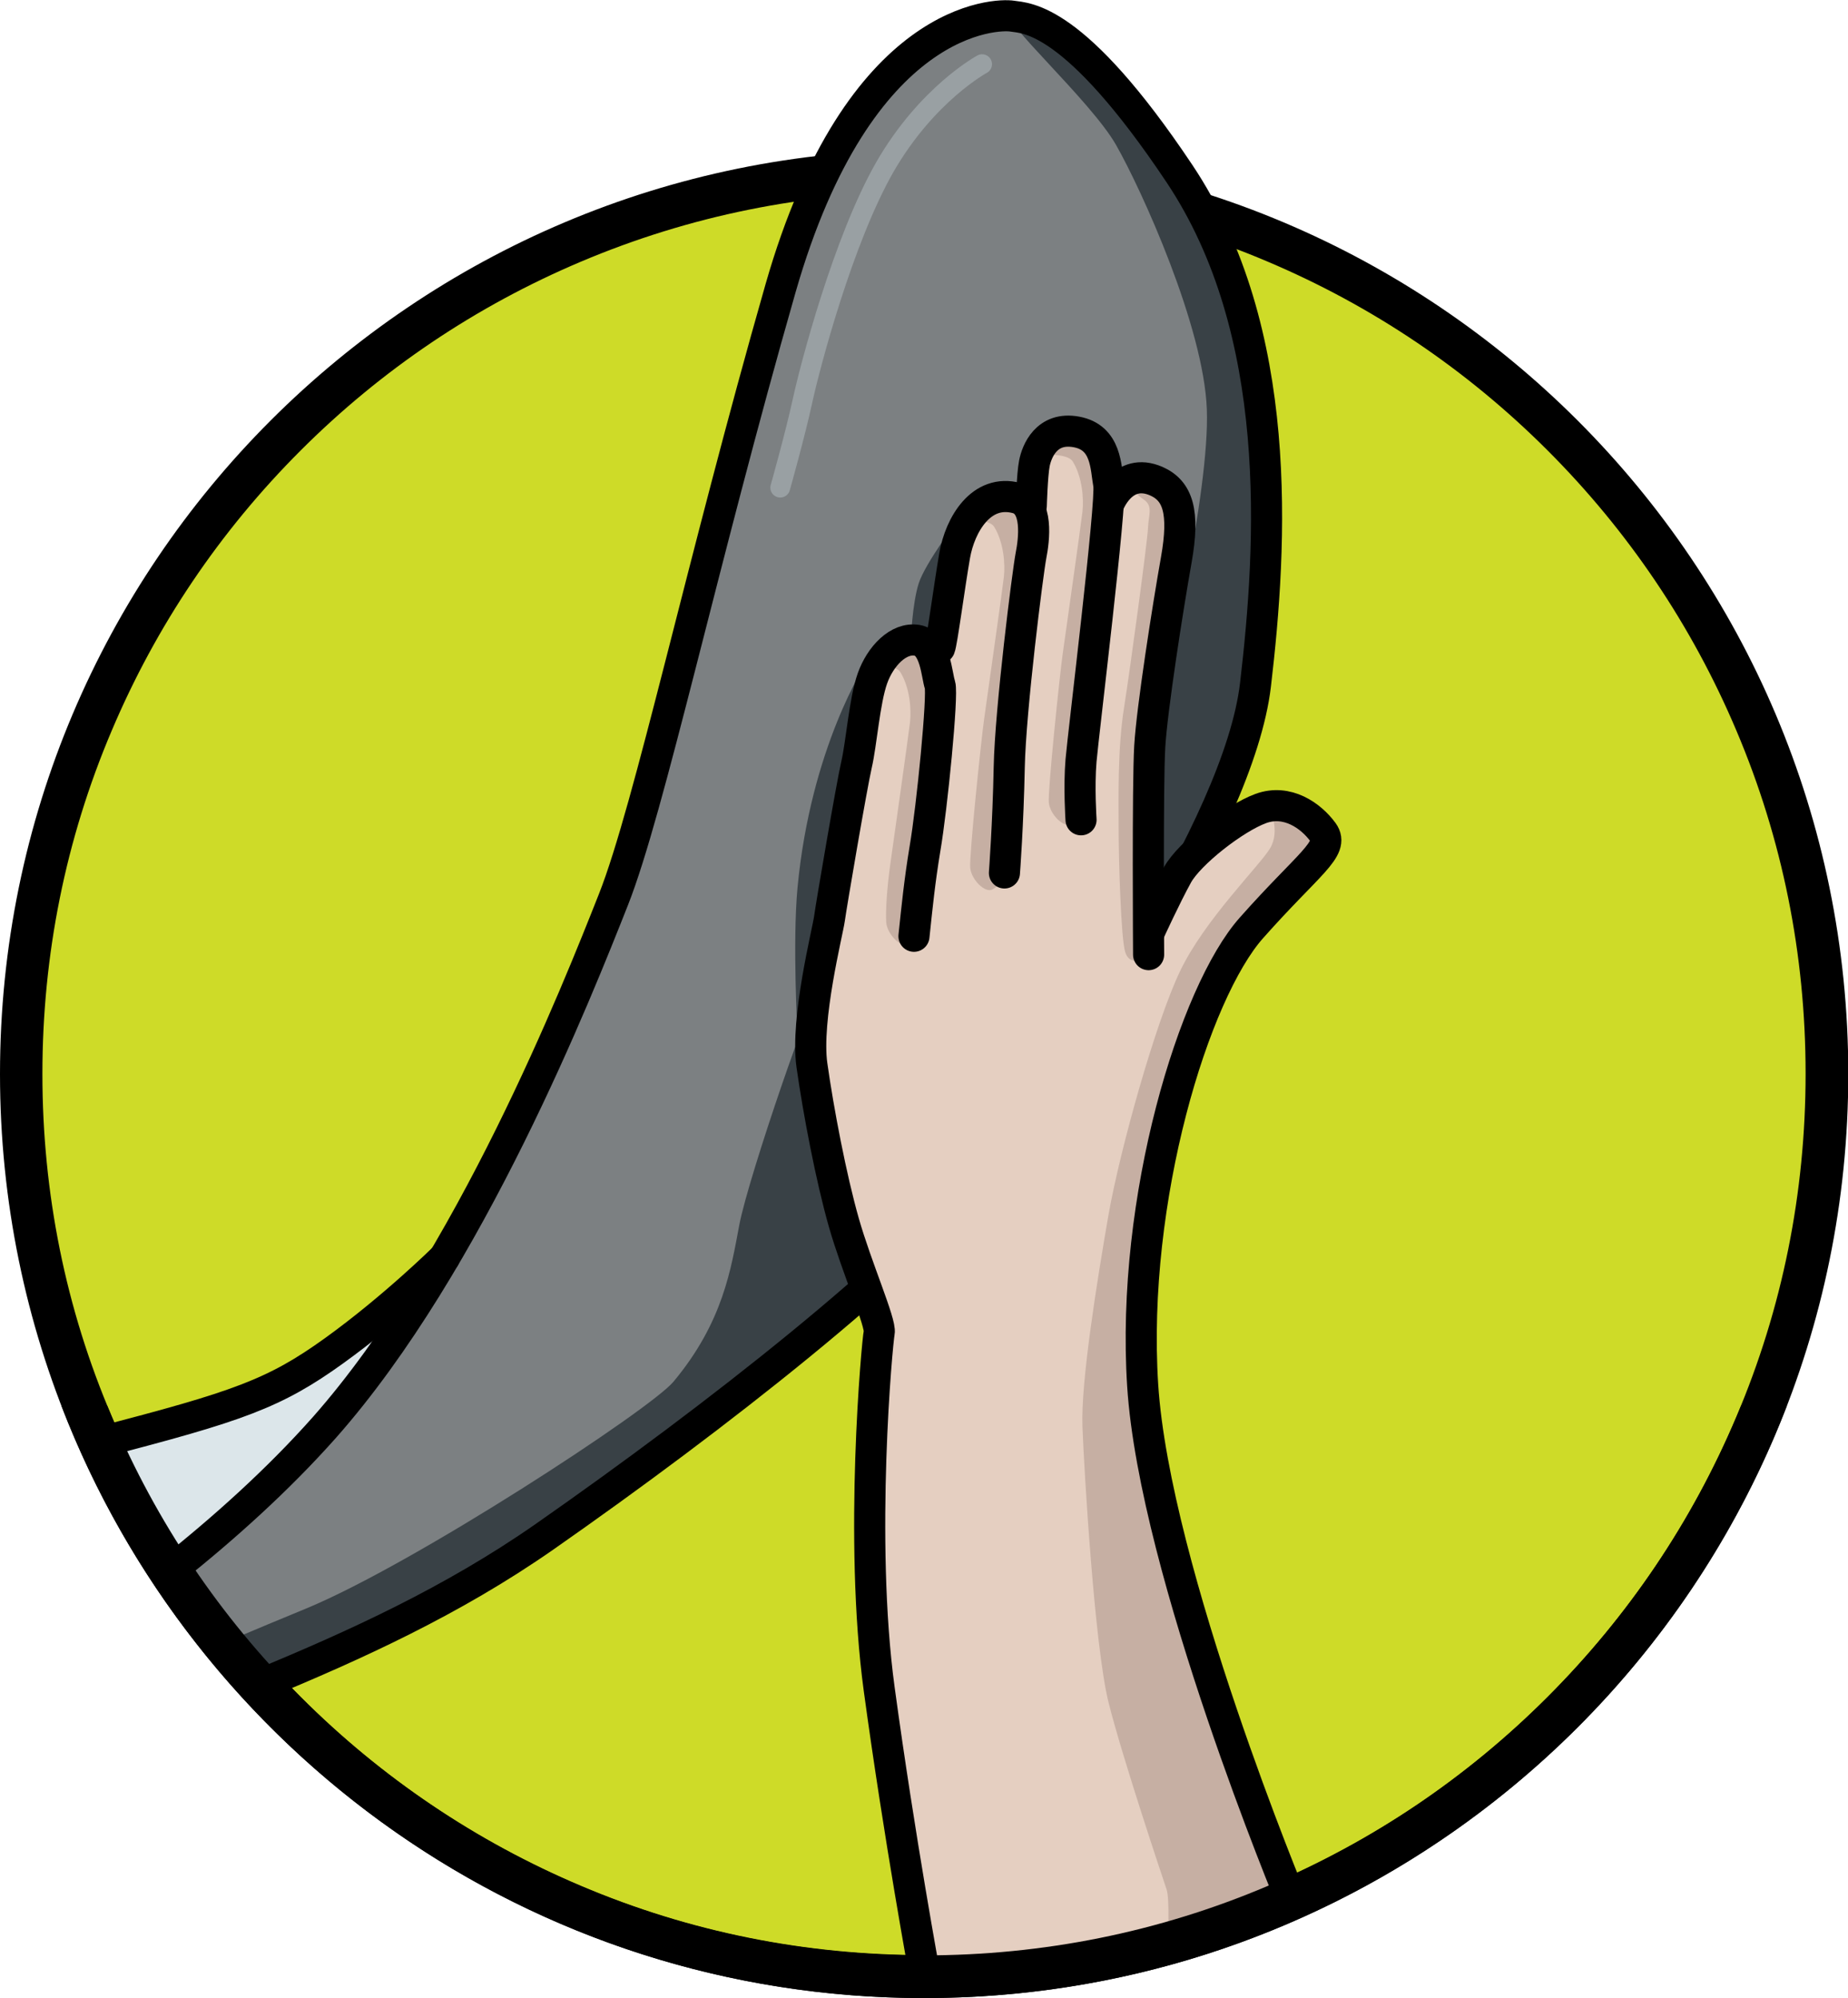 <?xml version="1.0" encoding="utf-8"?>
<!-- Generator: Adobe Illustrator 25.2.3, SVG Export Plug-In . SVG Version: 6.00 Build 0)  -->
<svg version="1.1" id="Layer_1" xmlns="http://www.w3.org/2000/svg" xmlns:xlink="http://www.w3.org/1999/xlink" x="0px" y="0px"
	 viewBox="0 0 653.7 706.8" style="enable-background:new 0 0 653.7 706.8;" xml:space="preserve">
<style type="text/css">
	.st0{fill:#CEDB28;}
	.st1{fill:#DCE6EA;}
	.st2{fill:#7C8082;}
	.st3{fill:#394146;}
	.st4{fill:none;stroke:#000000;stroke-width:11;stroke-linecap:round;stroke-miterlimit:10;}
	.st5{fill:#E5CFC1;}
	.st6{fill:#C6AFA3;}
	.st7{fill:none;stroke:#99A0A3;stroke-width:7;stroke-linecap:round;stroke-miterlimit:10;}
</style>
<g>
	<path class="st0" d="M326.9,699.3c-85.3,0-165.5-33.2-225.8-93.5C40.7,545.4,7.5,465.2,7.5,379.9S40.7,214.4,101,154.1
		c60.3-60.3,140.5-93.5,225.8-93.5s165.5,33.2,225.8,93.5c60.3,60.3,93.5,140.5,93.5,225.8S613,545.4,552.7,605.7
		C492.4,666.1,412.2,699.3,326.9,699.3z"/>
	<path d="M326.9,68c42.1,0,83,8.2,121.4,24.5c37.1,15.7,70.5,38.2,99.1,66.8c28.6,28.6,51.1,62,66.8,99.1
		c16.3,38.4,24.5,79.3,24.5,121.4s-8.2,83-24.5,121.4c-15.7,37.1-38.2,70.5-66.8,99.1c-28.6,28.6-62,51.1-99.1,66.8
		c-38.4,16.3-79.3,24.5-121.4,24.5c-42.1,0-83-8.2-121.4-24.5c-37.1-15.7-70.5-38.2-99.1-66.8c-28.6-28.6-51.1-62-66.8-99.1
		C23.2,462.9,15,422,15,379.9s8.2-83,24.5-121.4c15.7-37.1,38.2-70.5,66.8-99.1c28.6-28.6,62-51.1,99.1-66.8
		C243.9,76.3,284.8,68,326.9,68 M326.9,53C146.3,53,0,199.4,0,379.9s146.3,326.9,326.9,326.9s326.9-146.3,326.9-326.9
		S507.4,53,326.9,53L326.9,53z"/>
</g>
<g id="High_Five">
	<path class="st1" d="M31.4,511.2l26.2,48.2l4.9-3.6c15.2-7.9,24.2-20.8,37.8-34.3c13.5-13.5,46.7-63.1,46.7-63.1
		s-31.7,23.6-57.7,34.4c-28.4,11.8-18,9.1-48.8,15.9L31.4,511.2z"/>
	<path class="st2" d="M92.3,595.7c19.4-10.1,23.7-5,65-30.2s150.2-111.3,150.2-111.3l102.2-133.5c0,0,38-53.2,37.2-89.5
		c-0.8-36.3,3.4-98.8-5.1-119.1c-8.4-20.3-48.1-86.2-56.6-91.2c-8.4-5.1-17.7-16.9-29.6-14.4c-11.8,2.5-31.3,6.8-38.9,16.9
		s-27,40.5-33.8,60c-6.8,19.4-22.5,72.4-26.9,92.4s-19.6,87.6-33.1,123.9s-64.2,147.8-72.6,160.5c-8.4,12.7-65.9,78.6-85.3,93.8"/>
	<path class="st3" d="M96,595.2c12.8-5.3,25.7-11,35.6-16.1c21.8-11.3,72.3-43,91.9-57.5c19.5-14.5,82.9-65.7,82.9-65.7
		s-14-44.8-16.2-60.3s-4.1-29-2.4-39.8c1.6-10.8-23.1,60.4-26.3,77.6c-2.9,15.2-5.6,34.2-23.3,55.4c-8.2,9.8-91.6,64.4-129.9,80.2
		c-8.7,3.6-18.4,7.6-28.5,11.9"/>
	<path class="st3" d="M409.7,320.7c0,0,21.4-27.4,29.2-55.6c7.8-28.2,14.3-91.7,7.4-128.3S417,60.1,409.7,50.2S382,17.6,377.9,14.6
		c-4.1-3-14-9-19.7-8.9s27.6,29.8,36.6,45.6s31,64.2,32.1,93.5s-14.8,97-16.3,97.5c-1.5,0.5-2.8,80.9-2.8,80.9L409.7,320.7z"/>
	<path class="st4" d="M60.5,555.5c18.7-14.9,37.7-31.9,54.3-50.6c51.5-58.3,89.5-154.6,102.2-186.7s31.3-119.1,59.1-216.2
		s76.9-97.1,81.9-96.3s22,0,59.2,55.7s32.8,130.9,26.9,180.9S378.4,378.1,349,413.6c-29.4,35.5-94.8,87-156.5,130.1
		c-32.4,22.6-66.9,38.3-100.3,52.1"/>
	<path class="st5" d="M457.1,672.9c0,0-24.6-51.5-36.4-100.5s-18.9-101.4-17-119.9c1.8-18.6,14.3-81.3,23.3-97.2
		c9-16,27.2-39.8,34.1-46.5c6.9-6.7,9.5-10.9,6.1-16s-7.6-10.1-15.2-7.6s-18.6,7.6-23.7,11.8c-5.1,4.2-20.3,29.6-20.3,29.6
		s-2.5-36.3-0.8-58.3s10.4-61.7,10.3-69.3s2.7-21.4,0-23.4c-2.7-2-4.9-7.1-12.6-6.7c-7.8,0.5-12.5,3.8-12.5,3.8s-0.3-11-4.5-15.2
		c-4.2-4.2-3.3-7.8-9.2-5.2c-6,2.6-12,2.6-12.8,10.2c-0.8,7.6-0.9,16.1-0.9,16.1s-11.3-8-15.7-3.2c-4.4,4.8-9.5,11.5-12,20.8
		s-3.7,29.1-4,29.8s-0.6,9.9-0.6,9.9s-2.2-18.1-8.1-15s-15.2,4-17.7,25.1s-8.4,62.5-11,73.5s-9.3,32.9-8.9,46.5s6.6,49.3,9.8,59.3
		s13.1,39.7,13.1,39.7s-3.1,79.2-1.4,104.5c1.7,25.3,18.9,129.7,18.9,129.7L457.1,672.9z"/>
	<path class="st6" d="M457.6,671c0,0-50.1-131.5-52.8-149.5c-2.7-18-1.7-69,3.1-95.9c4.9-26.9,12.8-72.3,26.6-87.9
		s30.4-31.3,32.4-35.6c2-4.3,4.2-11.3,0-12.1c-4.2-0.9-17.7-3.8-17.7-3.8s3.8,7.8,0,14s-23.2,25.3-31.8,43.4
		c-8.6,18-21.1,62.5-25.3,86.2c-4.1,23.7-9.8,59.1-9.2,74.9s4.3,77.7,9.2,97.4c4.9,19.7,19.5,63.1,20.6,66.4c1.1,3.4,0.4,18,0.4,18
		L457.6,671L457.6,671z"/>
	<path class="st6" d="M403.6,339.3c0,0-4.1,2.3-5.6-2.6c-1.5-4.9-2.3-33-2.3-43.9s-0.4-27.8,1.9-42.4c2.3-14.6,8.4-59.7,8.5-63.8
		c0.1-4.1,1.9-7.5-1.4-9.8s-3.5-3.4-3.5-3.4s0.3-4.1,7.3-2.3c7,1.9,7.4,10.4,7.9,19.9c0.5,9.5-4.5,40-5.8,50.2
		c-1.3,10.2-6,45.2-4.4,54.4S407.7,339.5,403.6,339.3z"/>
	<path class="st4" d="M406.5,329.8c0,0,5.8-12.7,10-20.3s20.2-20.1,29.5-23.5c9.3-3.4,17.7,2.5,22,8.4c4.2,5.9-5.1,11-25.3,33.8
		c-20.3,22.8-42.7,95.9-38.5,161.8c4.2,65.9,52.9,182.8,52.9,182.8"/>
	<path class="st4" d="M392.1,178.5c0,0,4.9-13.5,16.9-8.3c7.7,3.4,10.1,10.9,7.1,27.8c-3,16.9-8.6,52.6-9.4,66.1s-0.4,73.6-0.4,73.6
		"/>
	<path class="st6" d="M383.3,287.1c0,0-1.1-14.3,0-21.4c1.1-7.1,7.8-47.1,7.2-61.5c-0.7-14.4,4.2-26,2.7-33.9
		c-1.5-7.9-2.6-15.4-7-17c-4.4-1.6-13.8,0-13.8,0s-3.1,3.2-4.4,5.8c-1.3,2.6,9.3,0.6,11.5,4.2c3.4,5.6,3.9,13.2,3.4,17.7
		c-0.5,4.5-5.9,42.5-7,50.4s-5.3,48.4-4.9,52.5c0.4,4.2,5.3,9.1,7.9,7.6S383.3,287.1,383.3,287.1z"/>
	<path class="st3" d="M338.9,183.8c0,0-11.6,15.4-13.9,22.5c-2.3,7.1-2.8,20.1-2.8,20.1l10.4,6.2c0,0,6.6-35.1,8.3-39s2-9.8,2-9.8
		H338.9z"/>
	<path class="st4" d="M382.4,290c0,0-0.8-11.6,0-21s10.9-91.6,9.8-97.6c-1.1-6-0.7-16.6-11.4-18.6c-10.7-2-14.1,7-14.9,11.1
		c-0.8,4.1-1.1,15-1.1,15"/>
	<path class="st6" d="M355.5,310.2c0,0-1.1-14.3,0-21.4c1.1-7.1,7.8-47.1,7.2-61.5c-0.7-14.4,4.2-26,2.7-33.9
		c-1.5-7.9-2.6-15.4-7-17c-4.4-1.6-13.8,0-13.8,0s-3.1,3.2-4.4,5.8c-1.3,2.6,9.3,0.6,11.5,4.2c3.4,5.6,3.9,13.2,3.4,17.7
		c-0.5,4.5-5.9,42.5-7,50.4c-1.1,7.9-5.3,48.4-4.9,52.5c0.4,4.2,5.3,9.1,7.9,7.6C353.7,313.2,355.5,310.2,355.5,310.2z"/>
	<path class="st4" d="M355.3,308.8c0,0,1.3-17.1,1.7-37.4c0.4-20.3,6.6-69.3,7.7-74.9c1.1-5.6,2.7-18.2-5-20.3
		c-12.6-3.4-20.1,9.4-22,20.3c-1.9,10.9-4.5,30.8-5.3,32.7"/>
	<path class="st6" d="M325.8,329.5c0,0-1.1-14.3,0-21.4c1.1-7.1,4.3-15.1,3.7-29.4c-0.7-14.4,4.2-26,2.7-33.9
		c-1.5-7.9-2.6-15.4-7-17c-4.4-1.6-13.8,0-13.8,0s-3.1,3.2-4.4,5.8c-1.3,2.6,9.3,0.6,11.5,4.2c3.4,5.6,3.9,13.2,3.4,17.7
		c-0.5,4.5-5.9,42.5-7,50.4c-1.1,7.9-1.7,16.3-1.4,20.5c0.4,4.2,5.3,9.1,7.9,7.6S325.8,329.5,325.8,329.5z"/>
	<path class="st3" d="M306.4,234.5c0,0-19.6,29.7-24.3,79.6c-1.8,19.5,0,51.4,0,51.4l10.9-54.8l22.2-82.9L306.4,234.5z"/>
	<path class="st4" d="M327.3,699.6c0,0-9.1-49.2-16.3-102.1c-7.2-52.9-0.7-122.8,0-126.1c0.7-3.4-8-23.1-12.5-38.9
		c-4.5-15.8-9-39.4-11.3-55.7c-2.3-16.3,5.6-47.3,6.2-51.8s7.9-47.3,9.6-54.6s2.8-22.5,5.6-30.4c2.8-7.9,9.2-14.6,15.8-13.5
		s6.9,12.4,8.1,15.8c1.1,3.5-2.8,43.3-5.3,57.9c-1.9,11.5-2.8,20.5-3.9,31"/>
	<path class="st4" d="M157.2,444.9c0,0-17.9,17.7-39,32.9s-34,19.7-83,32.4"/>
	<path class="st7" d="M347.4,22.7c0,0-19.5,10.5-34.4,36.4c-14.8,25.9-26.5,70.6-29.1,82.6c-2.6,12-7.9,30.8-7.9,30.8"/>
</g>
<path d="M615.9,497.2c-0.6,1.4-1.1,2.8-1.7,4.1c-15.7,37.1-38.2,70.5-66.8,99.1c-28.6,28.6-62,51.1-99.1,66.8
	c-38.4,16.3-79.3,24.5-121.4,24.5c-42.1,0-83-8.2-121.4-24.5c-37.1-15.7-70.5-38.2-99.1-66.8c-28.6-28.6-51.1-62-66.8-99.1
	c-0.6-1.4-1.1-2.7-1.7-4.1H21.7c47.1,122.6,166,209.6,305.2,209.6s258-87,305.2-209.6H615.9z"/>
</svg>
